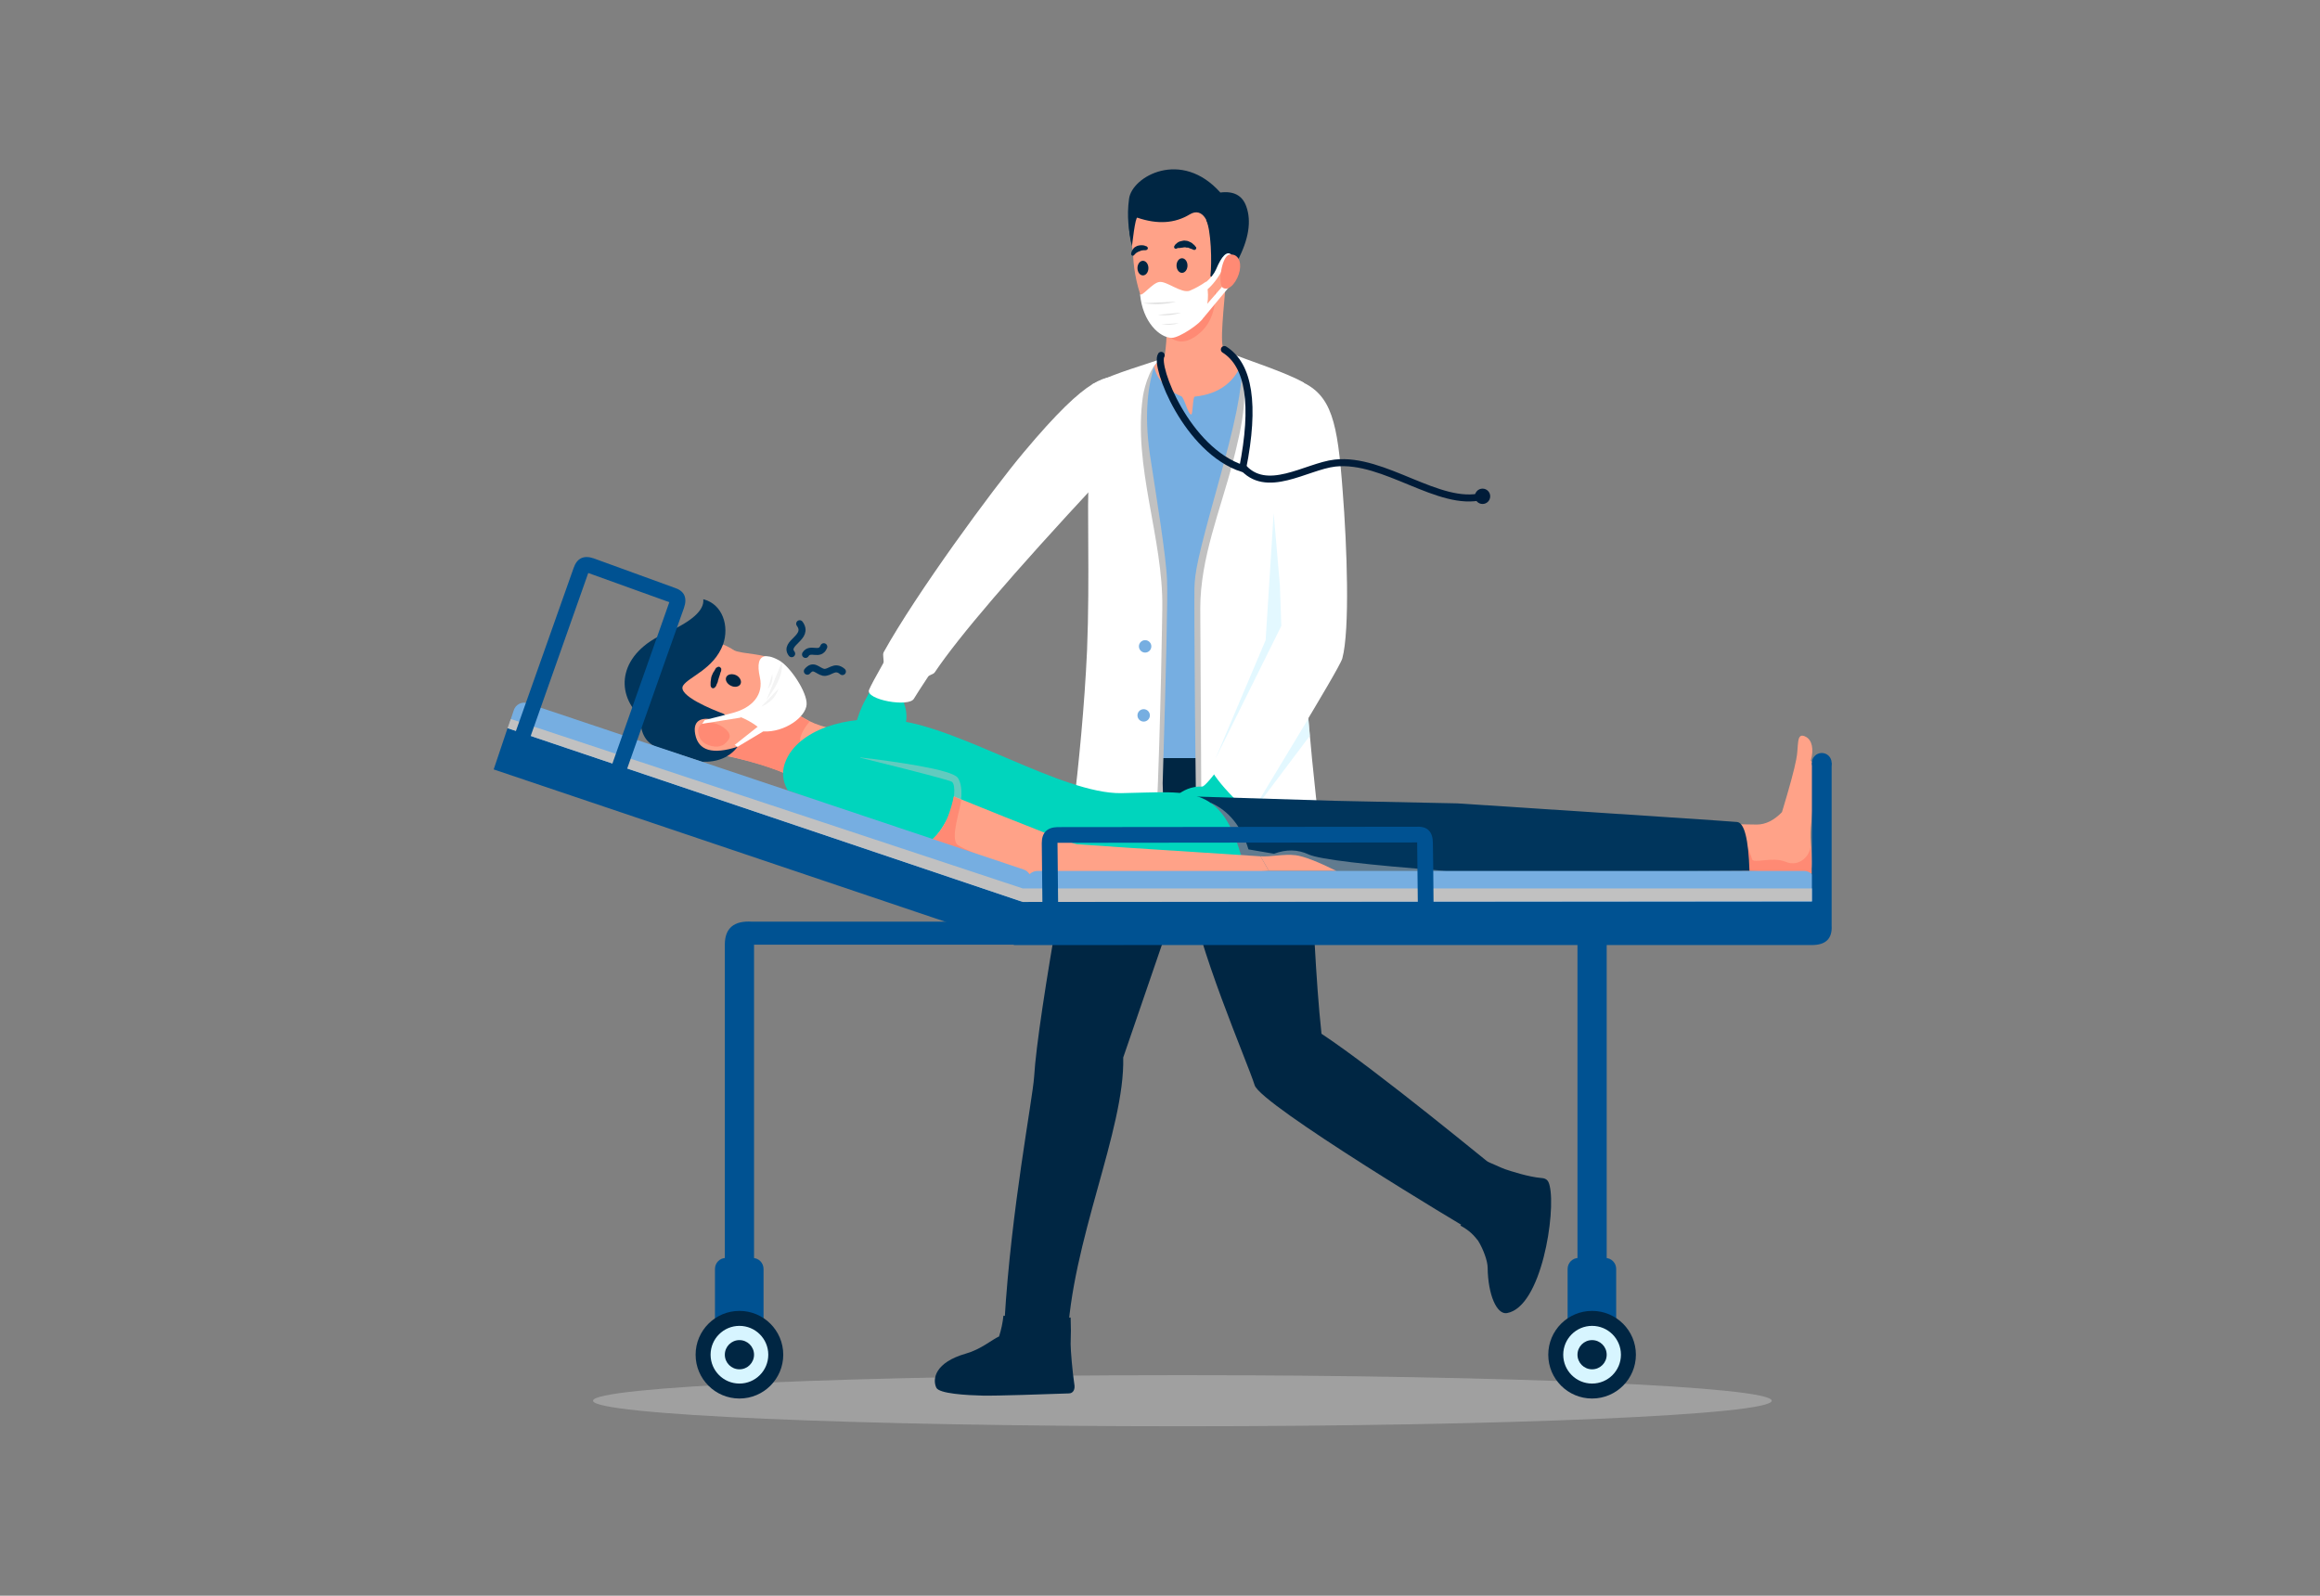 <svg width="330" height="227" viewBox="0 0 330 227" fill="none" xmlns="http://www.w3.org/2000/svg">
<rect x="0" y="0" width="330" height="227" fill="#808080" stroke="none"/>
<g clip-path="url(#clip0_1984_13800)">
<path opacity="0.5" d="M168.182 202.896C214.482 202.896 252.015 201.268 252.015 199.26C252.015 197.252 214.482 195.624 168.182 195.624C121.883 195.624 84.35 197.252 84.35 199.26C84.35 201.268 121.883 202.896 168.182 202.896Z" fill="#C1C1C1"/>
<path d="M151.353 187.47C151.457 187.435 151.198 189.236 150.574 192.872L143.822 189.963L145.328 183.886L151.353 187.47Z" fill="#EDEDED"/>
<path d="M205.528 164.096L214.566 168.355L214.67 169.654L214.15 172.407L210.722 174.692L203.45 171.16L205.528 164.096Z" fill="#EDEDED"/>
<path d="M168.806 124.102L159.768 150.436C160.028 160.772 152.34 176.614 151.821 191.002C151.769 192.508 142.835 189.028 142.887 187.885C143.822 172.095 146.887 156.357 147.094 153.188C147.614 144.41 153.016 115.116 156.236 99.585C166.486 101.109 175.697 100.52 183.869 97.819C186.57 107.221 186.258 131.269 187.972 147.059C195.919 152.306 212.54 166.07 212.8 166.226C213.631 166.901 214.202 169.758 213.215 171.731C212.177 173.705 209.943 175.263 209.008 174.9C208.696 174.796 179.35 157.188 178.467 154.383C177.428 151.059 170.104 134.334 169.117 125.971L168.806 124.102Z" fill="#002643"/>
<path d="M152.288 191.209C152.288 192.144 152.548 195.157 152.808 196.871C152.964 197.65 152.652 198.221 152.029 198.221C149.172 198.325 141.537 198.585 139.771 198.533C137.589 198.481 133.538 198.273 133.174 197.39C132.603 196.144 133.018 193.806 137.381 192.56C139.563 191.936 141.069 190.586 142.108 190.118C142.42 189.149 142.627 188.162 142.731 187.158C144.601 187.573 149.743 187.833 152.288 187.417C152.34 188.872 152.34 189.651 152.288 191.209Z" fill="#002643"/>
<path d="M211.086 165.083C212.177 165.447 213.475 166.122 214.098 166.33C214.877 166.589 217.371 167.42 219.241 167.576C220.072 167.628 220.279 168.044 220.435 168.719C221.318 172.459 219.292 185.911 214.358 186.794C212.904 187.054 211.657 184.197 211.605 180.354C211.605 179.367 210.982 177.705 210.255 176.51C209.631 175.731 209.112 175.108 207.71 174.329C208.956 173.549 211.813 166.797 211.086 165.083Z" fill="#002643"/>
<path d="M179.454 57.669L176.649 107.844H162.313L161.794 53.41L165.533 50.553L168.598 47.696L171.351 48.423L175.87 50.657L179.454 57.669Z" fill="#76AEE1"/>
<path d="M128.603 100.105C129.694 103.065 127.824 105.143 127.149 106.909C126.733 108.103 126.681 109.662 125.954 108.779C125.054 107.775 125.193 106.389 126.37 104.623C125.92 104.623 125.591 104.866 125.383 105.351C124.812 106.597 124.604 108 125.227 108.207C124.708 109.61 122.63 108.363 121.487 107.22C120.864 103.688 122.838 100.001 123.046 99.637C123.357 99.048 123.946 97.94 124.812 96.313L131.304 95.793C129.4 98.356 128.499 99.793 128.603 100.105Z" fill="#00D5BD"/>
<path d="M174.415 39.541C174.156 43.281 173.376 49.358 174.156 49.722C175.714 50.553 176.285 50.761 176.805 51.176C175.766 54.293 173.48 56.041 169.948 56.422C169.637 56.422 169.689 59.019 169.429 58.968C168.962 58.916 168.442 56.526 168.027 56.37C165.014 55.176 164.131 52.579 164.183 52.059C164.46 51.644 164.962 51.107 165.689 50.449C165.862 49.237 165.949 48.077 165.949 46.969C165.949 45.272 166.382 42.814 167.247 39.593L174.415 39.541Z" fill="#FFA288"/>
<path d="M165.949 47.125C167.299 47.177 171.662 43.8 171.922 42.917C172.095 42.364 172.424 41.758 172.909 41.1C172.978 43.766 172.32 45.774 170.935 47.125C169.065 48.891 167.421 49.047 166.001 47.592C166.001 47.592 165.984 47.436 165.949 47.125Z" fill="#FF8A74"/>
<path d="M176.337 35.282C176.077 39.489 172.442 42.658 168.234 42.398C164.027 42.138 160.755 38.087 161.015 33.88C161.118 32.997 161.118 31.491 161.482 30.711C163.56 25.933 171.143 25.05 175.039 29.569C176.389 31.127 176.493 33.36 176.337 35.282Z" fill="#FFA288"/>
<path d="M173.584 36.425C173.307 38.468 173.03 40.407 172.753 42.242C172.39 45.047 168.131 47.696 166.468 47.333C162.936 46.502 161.118 39.645 161.17 35.646" fill="#FFA288"/>
<path d="M162.573 39.178C163.003 39.178 163.352 38.713 163.352 38.139C163.352 37.565 163.003 37.1 162.573 37.1C162.143 37.1 161.794 37.565 161.794 38.139C161.794 38.713 162.143 39.178 162.573 39.178Z" fill="#002643"/>
<path d="M168.13 38.814C168.561 38.814 168.91 38.349 168.91 37.775C168.91 37.201 168.561 36.736 168.13 36.736C167.7 36.736 167.351 37.201 167.351 37.775C167.351 38.349 167.7 38.814 168.13 38.814Z" fill="#002643"/>
<path d="M166.209 41.567C166.157 41.671 165.118 42.086 164.858 42.138C164.65 42.19 163.871 41.931 163.715 41.827C163.456 41.723 166.261 41.463 166.209 41.567Z" fill="#FF8A74"/>
<path d="M167.092 34.918C167.092 34.918 167.144 34.867 167.196 34.763C167.265 34.693 167.369 34.607 167.507 34.503C167.646 34.399 167.819 34.33 168.027 34.295C168.234 34.243 168.442 34.191 168.65 34.243C168.91 34.243 169.117 34.347 169.325 34.451C169.498 34.52 169.637 34.624 169.741 34.763C169.896 34.815 169.948 34.97 170 35.022C170.035 35.057 170.07 35.092 170.104 35.126C170.208 35.23 170.156 35.438 170.052 35.49C169.983 35.559 169.896 35.576 169.793 35.542H169.741C169.741 35.507 169.706 35.49 169.637 35.49C169.585 35.438 169.481 35.386 169.377 35.386C169.239 35.317 169.117 35.265 169.013 35.23C168.944 35.23 168.875 35.23 168.806 35.23C168.702 35.23 168.65 35.178 168.598 35.178C168.459 35.178 168.321 35.195 168.182 35.23C168.044 35.23 167.923 35.247 167.819 35.282C167.715 35.282 167.628 35.282 167.559 35.282C167.49 35.317 167.438 35.334 167.403 35.334C167.299 35.438 167.144 35.386 167.04 35.282C166.988 35.178 166.988 35.022 167.092 34.918Z" fill="#002643"/>
<path d="M162.936 35.594C162.936 35.594 162.919 35.594 162.884 35.594C162.884 35.559 162.884 35.559 162.884 35.594C162.884 35.594 162.832 35.594 162.78 35.594C162.746 35.594 162.711 35.594 162.677 35.594C162.521 35.594 162.261 35.646 162.105 35.749C161.897 35.801 161.742 35.905 161.586 36.009C161.534 36.061 161.482 36.113 161.43 36.165C161.43 36.165 161.413 36.182 161.378 36.217C161.326 36.321 161.17 36.425 161.066 36.373C160.911 36.321 160.859 36.165 160.911 36.009C160.911 36.009 160.911 35.853 161.066 35.594C161.118 35.49 161.222 35.334 161.326 35.23C161.482 35.126 161.638 35.022 161.794 34.97C162.157 34.867 162.469 34.867 162.729 34.918C162.798 34.953 162.85 34.97 162.884 34.97C162.988 35.022 162.988 35.022 163.04 35.022C163.109 35.057 163.144 35.074 163.144 35.074C163.144 35.109 163.161 35.126 163.196 35.126C163.3 35.23 163.3 35.386 163.196 35.49C163.144 35.542 163.04 35.594 162.936 35.594Z" fill="#002643"/>
<path d="M163.871 43.645C163.975 43.437 167.247 43.333 167.507 43.437C167.715 43.541 166.52 44.839 165.793 44.891C165.222 44.943 163.767 43.904 163.871 43.645Z" fill="white"/>
<path d="M163.923 26.556C166.365 25.258 170.468 26.972 172.909 28.166C174.935 29.205 176.389 29.361 176.753 31.854C176.129 32.529 172.909 33.62 172.182 34.139C172.182 31.698 171.091 29.361 169.221 30.504C167.109 31.785 164.633 31.941 161.794 30.971C161.482 30.711 161.015 35.023 161.015 35.023C160.287 32.166 160.08 28.53 163.923 26.556Z" fill="#002643"/>
<path d="M174.208 31.127C175.87 31.473 176.701 31.646 176.701 31.646C177.272 34.659 175.298 37.724 173.896 39.697C173.948 39.541 175.818 36.009 174.675 36.217C173.48 36.425 173.273 38.347 173.221 38.814C173.169 39.282 172.078 39.697 172.182 39.126C172.39 37.412 172.286 32.737 171.559 31.283L174.208 31.127Z" fill="#002643"/>
<path d="M160.911 34.503C160.599 32.841 160.235 30.867 160.599 28.27C161.015 25.102 168.027 21.154 173.584 27.387C175.489 27.145 176.718 27.803 177.272 29.361C178.034 31.473 177.618 34.053 176.026 37.1L172.026 30.296L169.429 28.842L163.3 29.569L161.015 31.127L160.911 34.503Z" fill="#002643"/>
<path d="M162.157 41.827C162.365 42.346 163.923 40.216 164.91 40.112C165.949 39.957 168.027 41.775 169.221 41.359C169.983 41.047 170.762 40.615 171.559 40.06C172.009 41.723 171.888 43.419 171.195 45.151C170.831 45.982 167.767 48.059 166.676 48.059C164.962 48.059 162.521 45.826 162.157 41.827Z" fill="white"/>
<path d="M171.507 40.165C172.199 39.576 172.684 38.97 172.961 38.347C173.792 36.373 174.519 35.663 175.142 36.217C174.519 37.187 174.034 38.018 173.688 38.711C173.013 39.957 172.026 40.996 171.559 41.307" fill="white"/>
<path d="M171.351 43.645L174.467 40.06L174.987 40.632L171.143 45.255L171.351 43.645Z" fill="white"/>
<path d="M176.337 38.502C176.077 39.853 174.935 41.515 173.948 40.944C173.169 40.424 173.792 36.373 174.883 36.217C176.077 36.061 176.597 37.152 176.337 38.502Z" fill="#FF8A74"/>
<g style="mix-blend-mode:multiply" opacity="0.5">
<path d="M162.573 43.125C164.235 43.368 165.81 43.298 167.299 42.917L162.573 43.125Z" fill="#C1C1C1"/>
</g>
<g style="mix-blend-mode:multiply" opacity="0.5">
<path d="M164.702 44.787C165.776 44.926 166.884 44.822 168.027 44.476L164.702 44.787Z" fill="#C1C1C1"/>
</g>
<g style="mix-blend-mode:multiply" opacity="0.5">
<path d="M165.17 46.138C166.139 46.242 166.97 46.19 167.663 45.982L165.17 46.138Z" fill="#C1C1C1"/>
</g>
<path d="M210.878 71.693C211.48 71.693 211.969 71.204 211.969 70.602C211.969 70 211.48 69.511 210.878 69.511C210.276 69.511 209.787 70 209.787 70.602C209.787 71.204 210.276 71.693 210.878 71.693Z" fill="#001C39"/>
<path d="M164.183 52.059C163.404 54.552 162.677 58.552 163.56 64.629C164.495 70.758 165.897 79.224 166.001 82.6C166.105 84.817 165.897 94.426 165.378 111.428C165.689 118.942 165.256 123.963 164.079 126.491C162.261 130.282 159.664 132.516 150.99 130.438L151.509 126.231L162.677 105.922L163.3 96.313L160.651 60.422L162.001 54.085L164.183 52.059Z" fill="#C1C1C1"/>
<path d="M178.415 58.188L174.779 73.667L174.467 87.691L179.973 114.492L186.673 129.971L186.725 131.529C185.271 131.685 177.272 132.204 174 129.607C170.728 127.01 170.468 122.491 170.26 119.79C170.052 117.089 169.845 86.081 169.897 83.743C169.948 81.406 170.364 79.276 173.117 69.408C175.87 59.539 176.545 56.059 176.805 51.176L178.415 58.188Z" fill="#C1C1C1"/>
<path d="M164.495 116.414C164.027 126.75 162.677 128.205 160.547 128.88C155.872 130.334 150.99 129.192 150.99 129.036C151.302 125.192 153.899 108.623 154.626 92.469C155.041 82.237 154.574 71.07 154.886 68.576L155.353 54.656C159.352 52.786 162.469 52.059 165.533 50.916C163.767 51.54 162.833 54.76 162.573 56.37C161.118 66.343 165.482 76.575 165.326 86.496C165.326 86.496 165.118 102.806 164.495 116.414Z" fill="white"/>
<path d="M170.728 86.548C170.728 79.38 173.584 72.576 175.35 65.772C176.441 61.461 178.519 53.617 175.246 50.345C177.064 51.072 183.245 53.098 185.479 54.449L186.05 70.966C185.79 74.55 184.648 82.081 185.219 90.548C186.206 106.026 188.076 123.27 189.426 128.516C189.426 128.568 182.258 129.296 176.597 128.153C171.091 127.01 170.831 122.907 170.883 115.012C170.779 96.036 170.728 86.548 170.728 86.548Z" fill="white"/>
<path d="M162.884 92.833C163.372 92.833 163.767 92.438 163.767 91.95C163.767 91.462 163.372 91.067 162.884 91.067C162.397 91.067 162.001 91.462 162.001 91.95C162.001 92.438 162.397 92.833 162.884 92.833Z" fill="#76AEE1"/>
<path d="M162.677 102.65C163.164 102.65 163.56 102.254 163.56 101.767C163.56 101.279 163.164 100.884 162.677 100.884C162.189 100.884 161.794 101.279 161.794 101.767C161.794 102.254 162.189 102.65 162.677 102.65Z" fill="#76AEE1"/>
<path d="M155.976 68.784C144.03 81.631 136.36 90.582 132.966 95.638C132.707 96.001 132.187 95.949 131.98 96.313C130.941 97.871 130.265 98.962 130.006 99.377C129.331 100.676 123.046 99.533 123.617 98.131C123.825 97.611 124.552 96.261 125.643 94.339C125.799 94.027 125.487 93.144 125.695 92.781C130.265 84.522 141.173 69.615 145.64 64.317C155.041 53.098 157.327 53.358 160.184 53.669" fill="white"/>
<path d="M174.156 49.722C177.688 51.938 178.553 57.582 176.753 66.654C168.806 64.057 164.183 52.059 165.17 50.553" stroke="#001C39" stroke-linecap="round"/>
<path d="M174.311 108L175.766 114.336C174.485 115.652 173.619 116.552 173.169 117.037C172.857 117.349 169.481 120.933 165.949 121.4C163.923 121.764 160.859 120.569 162.053 119.634C163.144 118.751 166.313 117.816 167.144 116.726C167.455 116.275 167.542 115.843 167.403 115.427C166.087 117.089 164.806 117.643 163.56 117.089C162.521 116.674 163.975 116.154 164.962 115.375C166.468 114.232 167.871 111.791 170.987 111.895C171.334 111.895 172.442 110.597 174.311 108Z" fill="#00D5BD"/>
<path d="M185.011 54.241C189.426 56.215 190.257 60.006 190.985 69.875C191.608 77.77 192.023 89.613 190.933 93.664C190.517 95.222 178.363 114.752 178.363 115.271C178.363 116.83 172.338 110.597 172.182 109.09C172.13 108.675 181.739 89.924 182.258 89.041C181.947 85.786 181.652 79.709 181.375 70.81" fill="white"/>
<path d="M176.649 66.291C180.077 70.498 185.79 66.343 189.894 65.875C196.906 65.096 204.697 72.212 210.878 70.602" stroke="#001C39"/>
<path opacity="0.7" d="M182.051 83.224L182.258 89.041L172.857 107.999L180.025 91.067L181.168 72.991L182.051 83.224Z" fill="#D7F5FF"/>
<path opacity="0.7" d="M177.792 115.999L186.102 102.234L186.31 104.676L177.792 115.999Z" fill="#D7F5FF"/>
<path d="M244.588 117.141C246.527 117.245 248.293 117.297 249.886 117.297C251.132 117.297 252.327 116.708 253.47 115.531C254.543 111.999 255.218 109.506 255.495 108.052C255.911 106.182 255.391 104 256.898 104.831C257.729 105.299 258.04 106.545 257.573 108.207C258.612 109.038 257.729 115.583 257.573 117.765C257.313 121.452 258.716 124.517 256.326 124.673C253.989 124.777 251.288 123.842 249.678 123.842C248.604 123.842 246.908 123.842 244.588 123.842V117.141Z" fill="#FFA288"/>
<path d="M246.406 117.245H246.925C248.137 119.461 248.899 121.123 249.21 122.231C249.418 122.907 252.067 121.816 253.989 122.595C255.911 123.426 257.677 121.712 257.573 119.894L257.677 124.257L247.6 123.842C247.393 120.898 246.994 118.699 246.406 117.245Z" fill="#FF8A74"/>
<path d="M167.819 113.246L189.894 113.921L207.294 114.284C232.745 115.947 246.007 116.83 247.081 116.933C248.12 117.037 248.708 119.357 248.847 123.894L174.675 124.309L167.819 113.246Z" fill="#00355C"/>
<g style="mix-blend-mode:multiply" opacity="0.5">
<path d="M172.182 114.181C174.779 115.323 176.58 117.54 177.584 120.829L181.22 121.452C182.951 120.794 184.596 120.829 186.154 121.556C187.712 122.249 194.222 123.028 205.684 123.894L175.143 124.309C175.766 121.089 174.779 117.713 172.182 114.181Z" fill="#C1C1C1"/>
</g>
<path d="M92.193 96.832C93.439 93.404 95.776 90.6 99.205 90.6C100.14 90.6 101.646 91.223 102.581 91.587C106.944 93.145 109.541 98.235 107.931 102.598C106.373 106.909 101.646 108.727 97.335 107.117C92.972 105.559 90.634 101.196 92.193 96.832Z" fill="#FFA288"/>
<path d="M104.607 102.598C109.489 101.247 112.761 101.109 114.423 102.182C116.12 103.256 118.769 103.948 122.37 104.26C123.202 103.585 126.734 104.572 125.331 106.597C123.08 111.999 120.068 114.319 116.293 113.557C116.259 113.488 115.826 112.934 114.995 111.895C111.93 109.714 107.671 108.415 103.308 107.532L104.607 102.598Z" fill="#FFA288"/>
<path d="M115.151 102.65C113.211 105.004 113.35 106.545 115.566 107.272C115.047 107.584 114.839 111.272 114.112 111.324C111.93 109.714 106.632 108.311 104.97 107.896L103.152 107.428C105.576 105.731 107.065 104.658 107.619 104.208C108.502 103.429 112.19 102.494 113.904 101.922C114.458 102.269 114.874 102.511 115.151 102.65Z" fill="#FF8A74"/>
<path d="M104.243 92.469C105.853 93.144 108.762 92.885 110.58 94.079C110.788 94.235 110.112 95.69 110.32 95.793C112.917 97.559 114.943 99.429 114.527 100.624C113.852 102.39 109.022 102.754 106.476 105.195C104.503 104.641 102.425 104.052 100.244 103.429" fill="#FFA288"/>
<path d="M111.826 108.104C113.592 104.052 119.981 101.559 127.616 102.494C136.758 103.585 151.146 112.934 159.456 112.83C169.741 112.675 174.104 111.22 177.116 123.894L147.666 125.608L112.034 112.415C111.238 110.995 111.168 109.558 111.826 108.104Z" fill="#00D5BD"/>
<path d="M131.668 119.686C132.603 120.033 133.901 117.886 135.563 113.246C146.644 117.747 152.531 120.033 153.223 120.102C153.916 120.171 162.607 120.742 179.298 121.816L180.492 123.894L147.666 125.608C136.031 121.314 130.698 119.34 131.668 119.686Z" fill="#FFA288"/>
<path d="M179.298 121.816C180.7 121.92 182.622 121.453 184.284 121.66C185.427 121.799 187.366 122.543 190.102 123.894H180.492" fill="#FFA288"/>
<path d="M101.854 102.494C100.296 101.975 98.426 102.13 98.893 104.468C99.343 106.788 101.352 107.376 104.918 106.234C103.776 107.723 102.096 108.433 99.88 108.363L93.284 106.234C91.76 105.541 91.033 104.121 91.102 101.975C87.31 98.391 88.193 92.885 94.634 90.08C98.408 88.418 100.209 86.808 100.036 85.249C102.789 85.925 103.776 89.093 102.841 91.69C101.542 95.17 98.01 96.261 97.179 97.508C96.244 98.91 101.438 100.988 102.841 101.507C103.776 101.871 102.425 102.702 101.854 102.494Z" fill="#00355C"/>
<path d="M101.49 102.857C102.737 103.117 104.243 104.26 103.672 105.143C103.204 105.87 102.477 106.441 101.23 106.13C99.984 105.87 99.412 105.143 99.309 104.104C99.205 103.013 100.244 102.546 101.49 102.857Z" fill="#FF8A74"/>
<path d="M104.71 96.053C105.23 96.313 105.541 96.884 105.334 97.3C105.126 97.715 104.503 97.819 103.983 97.559C103.412 97.3 103.1 96.728 103.308 96.313C103.516 95.897 104.139 95.793 104.71 96.053Z" fill="#002643"/>
<path d="M102.581 95.326C102.581 95.326 102.581 95.361 102.581 95.43C102.546 95.499 102.512 95.586 102.477 95.69C102.442 95.794 102.408 95.915 102.373 96.053C102.338 96.192 102.287 96.348 102.217 96.521C102.217 96.625 102.113 96.781 102.113 96.936C102.079 97.075 102.027 97.196 101.958 97.3C101.923 97.438 101.871 97.56 101.802 97.663L101.75 97.715C101.646 97.871 101.438 97.975 101.282 97.871C101.178 97.819 101.127 97.715 101.075 97.56C101.075 97.456 101.075 97.317 101.075 97.144C101.075 97.006 101.092 96.85 101.127 96.677C101.127 96.521 101.178 96.313 101.23 96.157C101.3 95.984 101.369 95.828 101.438 95.69C101.542 95.551 101.629 95.413 101.698 95.274C101.767 95.17 101.819 95.084 101.854 95.014C101.888 94.98 101.923 94.963 101.958 94.963C102.113 94.807 102.373 94.807 102.477 94.963C102.581 95.067 102.633 95.17 102.581 95.274V95.326Z" fill="#002643"/>
<g style="mix-blend-mode:multiply" opacity="0.5">
<path d="M122.318 107.74C127.149 108.311 135.408 109.454 136.239 110.648C136.689 111.306 136.845 112.345 136.706 113.765L123.877 109.142L122.318 107.74Z" fill="#C1C1C1"/>
</g>
<path d="M122.163 107.74C130.577 109.817 134.992 110.977 135.408 111.22C135.979 111.635 135.823 114.128 134.94 116.05C134.057 117.92 132.551 120.05 131.668 119.686L122.163 107.74Z" fill="#00D5BD"/>
<path d="M136.706 113.765C136.706 114.908 135.044 119.323 136.239 120.206C137.485 121.089 148.185 125.556 151.821 125.4L147.666 125.608C136.412 121.453 131.079 119.479 131.668 119.687C132.499 119.998 134.161 117.973 134.784 116.31C135.2 115.202 135.494 114.198 135.667 113.298L136.706 113.765Z" fill="#FF8A74"/>
<path d="M110.788 93.924C112.398 94.806 114.839 98.494 114.735 100.208C114.631 101.974 111.671 104.208 108.554 104.052C107.307 102.875 105.749 102.026 103.879 101.507C107.204 100.728 108.606 98.702 108.087 96.365C107.671 94.495 107.931 93.508 108.814 93.352C109.125 93.352 109.645 93.3 110.788 93.924Z" fill="white"/>
<path d="M108.554 104.052L104.918 106.234L104.503 105.974L107.775 103.377L108.554 103.273V104.052Z" fill="white"/>
<path d="M104.918 101.507L105.386 102.078L99.88 102.961L100.243 102.442L103.879 101.507H104.918Z" fill="white"/>
<g style="mix-blend-mode:multiply" opacity="0.2">
<path d="M111.203 94.184C111.515 96.261 109.749 98.547 109.022 99.585L111.203 94.184Z" fill="#C1C1C1"/>
</g>
<g style="mix-blend-mode:multiply" opacity="0.2">
<path d="M109.853 95.897C109.957 96.694 109.749 97.386 109.229 97.975L109.853 95.897Z" fill="#C1C1C1"/>
</g>
<g style="mix-blend-mode:multiply" opacity="0.2">
<path d="M110.736 97.975C110.355 99.152 109.541 100.001 108.294 100.52L110.736 97.975Z" fill="#C1C1C1"/>
</g>
<path d="M112.606 92.989C111.411 91.43 115.203 90.703 113.748 88.73" stroke="#00355C" stroke-linecap="round"/>
<path d="M114.579 93.093C115.254 92.002 116.605 93.404 117.176 92.002" stroke="#00355C" stroke-linecap="round"/>
<path d="M119.825 95.534C118.683 94.547 118.059 95.794 117.124 95.638C116.241 95.43 115.722 94.443 114.839 95.482" stroke="#00355C" stroke-linecap="round"/>
<path d="M107.048 178.951H103.256C102.396 178.951 101.698 179.649 101.698 180.509V191.157C101.698 192.018 102.396 192.716 103.256 192.716H107.048C107.908 192.716 108.606 192.018 108.606 191.157V180.509C108.606 179.649 107.908 178.951 107.048 178.951Z" fill="#005292"/>
<path d="M159.768 134.386H107.256V191.936H103.1C103.1 155.751 103.1 136.567 103.1 134.386C103.1 132.031 104.399 130.94 106.996 131.113H159.768V134.386Z" fill="#005292"/>
<path d="M258.196 127.27C258.196 128.153 257.469 128.828 256.638 128.828H147.042C146.211 128.828 145.588 128.153 145.692 127.322L145.848 125.452C145.952 124.621 146.731 123.894 147.562 123.894H256.638C257.469 123.894 258.196 124.621 258.196 125.452V127.27Z" fill="#76AEE1"/>
<path d="M146.004 127.374C145.744 128.205 144.861 128.62 144.03 128.361L73.494 104.727C72.663 104.416 72.247 103.533 72.507 102.754L73.078 101.04C73.338 100.209 74.273 99.741 75.052 100.053L145.588 123.686C146.419 123.946 146.835 124.829 146.575 125.66L146.004 127.374Z" fill="#76AEE1"/>
<path d="M260.534 108.519V128.257V131.685C260.637 133.52 259.703 134.438 257.729 134.438C255.72 134.438 217.907 134.438 144.29 134.438L144.809 128.257H257.729V108.519H260.534Z" fill="#005292"/>
<path d="M144.289 134.437L70.222 109.454L72.195 103.584L146.263 128.568L144.289 134.437Z" fill="#005292"/>
<path d="M259.131 109.922C259.906 109.922 260.534 109.294 260.534 108.519C260.534 107.745 259.906 107.117 259.131 107.117C258.357 107.117 257.729 107.745 257.729 108.519C257.729 109.294 258.357 109.922 259.131 109.922Z" fill="#005292"/>
<path d="M105.178 198.948C108.62 198.948 111.411 196.158 111.411 192.715C111.411 189.273 108.62 186.482 105.178 186.482C101.736 186.482 98.945 189.273 98.945 192.715C98.945 196.158 101.736 198.948 105.178 198.948Z" fill="#002643"/>
<path d="M105.178 196.819C107.444 196.819 109.281 194.982 109.281 192.716C109.281 190.449 107.444 188.612 105.178 188.612C102.912 188.612 101.075 190.449 101.075 192.716C101.075 194.982 102.912 196.819 105.178 196.819Z" fill="#D7F5FF"/>
<path d="M105.178 194.793C106.325 194.793 107.256 193.863 107.256 192.715C107.256 191.568 106.325 190.638 105.178 190.638C104.031 190.638 103.1 191.568 103.1 192.715C103.1 193.863 104.031 194.793 105.178 194.793Z" fill="#002643"/>
<path d="M228.538 191.936H224.383V133.606H228.538V191.936Z" fill="#005292"/>
<path d="M228.33 178.951H224.538C223.678 178.951 222.98 179.649 222.98 180.509V191.157C222.98 192.018 223.678 192.716 224.538 192.716H228.33C229.191 192.716 229.888 192.018 229.888 191.157V180.509C229.888 179.649 229.191 178.951 228.33 178.951Z" fill="#005292"/>
<path d="M226.46 198.948C229.903 198.948 232.693 196.158 232.693 192.715C232.693 189.273 229.903 186.482 226.46 186.482C223.018 186.482 220.227 189.273 220.227 192.715C220.227 196.158 223.018 198.948 226.46 198.948Z" fill="#002643"/>
<path d="M226.46 196.819C228.726 196.819 230.564 194.982 230.564 192.716C230.564 190.449 228.726 188.612 226.46 188.612C224.194 188.612 222.357 190.449 222.357 192.716C222.357 194.982 224.194 196.819 226.46 196.819Z" fill="#D7F5FF"/>
<path d="M226.46 194.793C227.608 194.793 228.538 193.863 228.538 192.715C228.538 191.568 227.608 190.638 226.46 190.638C225.313 190.638 224.383 191.568 224.383 192.715C224.383 193.863 225.313 194.793 226.46 194.793Z" fill="#002643"/>
<path d="M257.729 126.387V128.205L145.484 128.309L72.195 103.585L72.663 102.286L145.484 126.387H257.729Z" fill="#C1C1C1"/>
<path d="M97.283 86.496C96.729 88.02 93.768 96.4 88.401 111.636L86.323 110.857L95.205 85.665L83.674 81.51L74.689 106.961L72.611 106.182L81.597 80.783C81.077 82.168 81.077 82.168 81.597 80.783C82.081 79.398 83.034 78.947 84.453 79.432L95.88 83.588C97.335 84.038 97.802 85.007 97.283 86.496Z" fill="#005292"/>
<path d="M203.814 119.946C203.849 121.539 203.883 124.725 203.918 129.503H201.684L201.58 119.842L150.419 119.894L150.522 129.815H148.289L148.185 119.946C148.185 121.4 148.185 121.4 148.185 119.946C148.185 118.457 148.93 117.695 150.419 117.661L201.529 117.609C203.052 117.539 203.814 118.319 203.814 119.946Z" fill="#005292"/>
</g>
<defs>
<clipPath id="clip0_1984_13800">
<rect width="191" height="179" fill="white" transform="translate(70 24)"/>
</clipPath>
</defs>
</svg>
